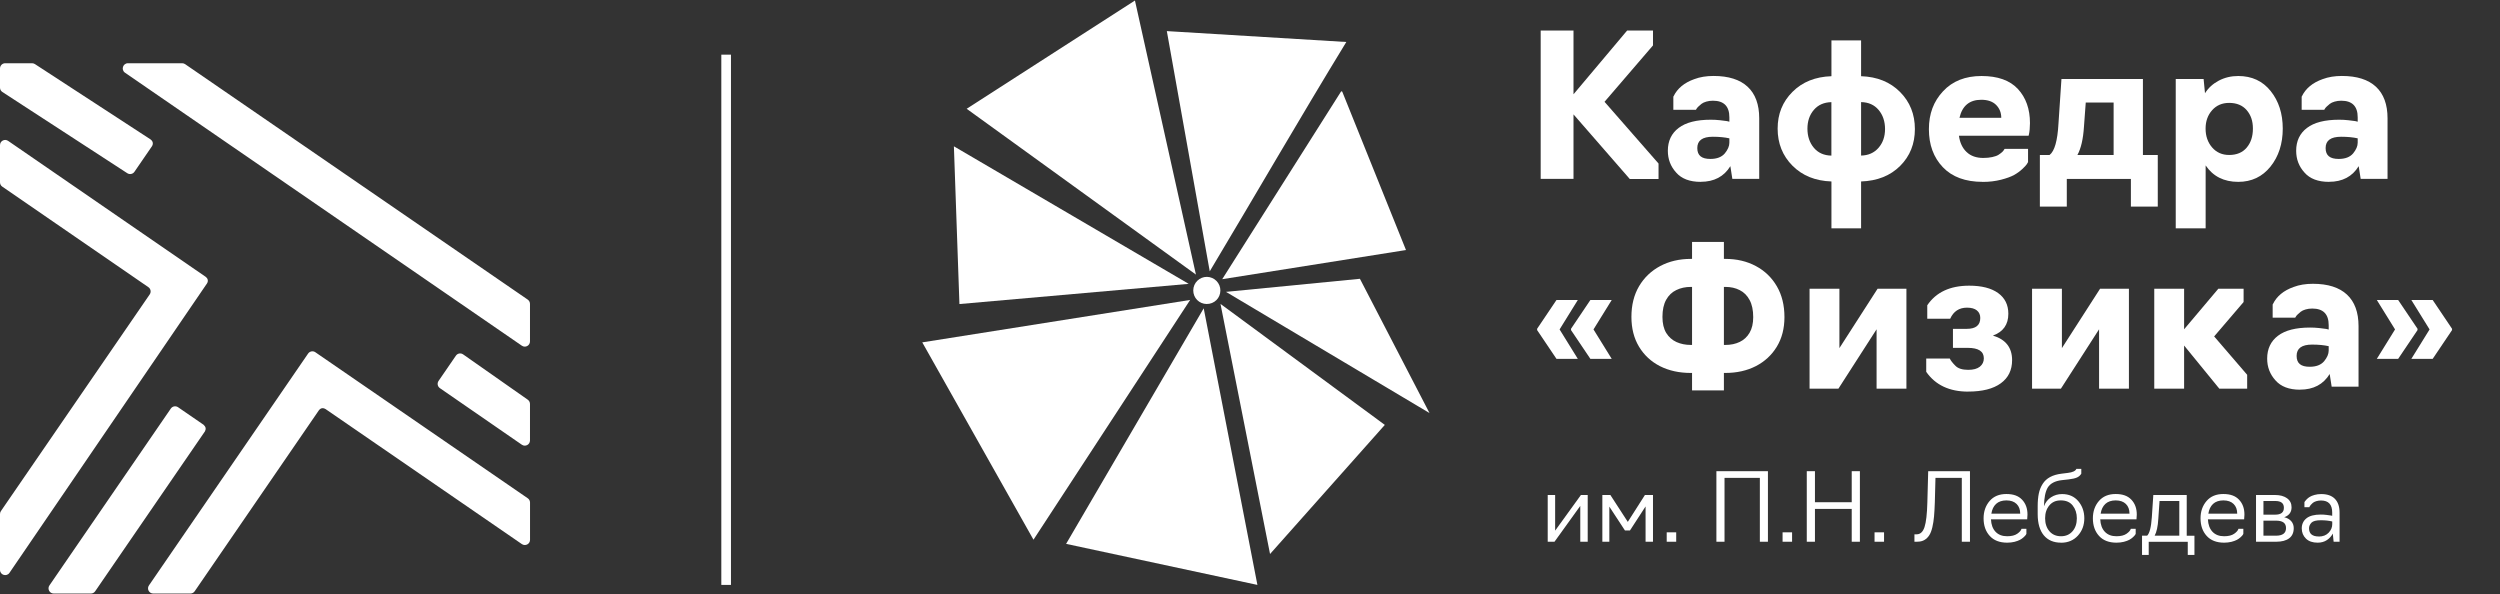 <?xml version="1.0" encoding="UTF-8"?> <svg xmlns="http://www.w3.org/2000/svg" width="3888" height="924" viewBox="0 0 3888 924" fill="none"><rect x="0" y="0" width="3888" height="924" fill="#333333" stroke="none"/><path d="M198.97 98.346H283.334C284.941 98.346 286.547 98.835 287.874 99.744L820.741 465.954C822.906 467.491 824.233 469.937 824.233 472.592V531.007C824.233 537.505 816.969 541.348 811.592 537.645L194.43 113.09C187.865 108.618 191.078 98.346 198.97 98.346ZM234.308 216.923L54.334 99.674C53.007 98.835 51.541 98.346 49.934 98.346H8.031C3.632 98.346 0 101.98 0 106.452V136.358C0 139.013 1.397 141.598 3.701 143.066L197.992 269.398C201.693 271.774 206.582 270.795 209.026 267.232L236.403 227.334C238.498 223.84 238.149 219.857 234.308 216.992V216.923ZM820.811 621.633L720.243 551.13C716.542 548.545 711.513 549.453 708.999 553.157L682.042 592.426C679.528 596.129 680.435 601.09 684.067 603.606L811.592 691.647C816.969 695.35 824.233 691.507 824.233 685.009V628.271C824.233 625.616 822.976 623.171 820.811 621.633ZM316.857 660.763L276.909 633.302C273.208 630.787 268.249 631.695 265.665 635.398L76.892 910.423C73.191 915.733 77.032 923.07 83.527 923.07H141.353C144.007 923.07 146.521 921.743 147.988 919.576L318.742 670.825C320.698 667.051 320.069 663.698 316.787 660.833L316.857 660.763ZM320.209 430.737L12.641 219.089C7.263 215.385 0 219.228 0 225.727V283.582C0 286.238 1.327 288.753 3.492 290.22L230.746 446.599C234.447 449.114 235.355 454.145 232.841 457.848L1.397 794.851C0.489 796.249 0 797.786 0 799.463V886.316C0 894.282 10.266 897.426 14.736 890.858L322.095 440.52C324.19 436.956 323.212 433.113 320.209 430.737ZM506.189 636.097L811.662 846.209C817.039 849.842 824.302 846.069 824.302 839.571V781.575C824.302 778.92 822.976 776.404 820.811 774.937L490.405 547.776C486.774 545.261 481.745 546.169 479.161 549.873L231.654 910.423C227.952 915.733 231.794 923.07 238.289 923.07H296.115C298.769 923.07 301.283 921.743 302.749 919.576L496.062 637.914C498.856 634.49 502.348 633.861 506.189 636.167V636.097Z" fill="white"></path><path d="M1129.3 85V909.654" stroke="white" stroke-width="15" stroke-miterlimit="10"></path><path d="M1607.27 839.352C1549.46 736.716 1492.04 634.851 1434.3 532.446C1573.09 510.502 1711.19 488.635 1850.91 466.46C1769.39 591.271 1688.56 714.926 1607.27 839.352Z" fill="white"></path><path d="M1658 845.82C1729.67 723.165 1800.79 601.281 1872 479.473C1899.87 622.84 1927.65 766.206 1955.52 909.65C1856.06 888.322 1757.53 867.148 1658 845.82Z" fill="white"></path><path d="M1765.08 0.866C1796.72 143.155 1828.2 284.365 1859.91 427.039C1741.06 341.111 1622.2 255.184 1503.35 169.179C1590.57 113.049 1677.78 56.919 1765.08 0.789V0.866Z" fill="white"></path><path d="M1881.39 421.957C1859.07 296.839 1836.98 173.107 1814.65 48.373C1907.64 53.994 2000.1 59.614 2093.78 65.312C2021.57 183.501 1952.75 302.691 1881.39 421.957Z" fill="white"></path><path d="M1848.75 441.437C1730.05 451.908 1611.35 462.303 1492.11 472.851C1489.26 391.081 1486.34 309.312 1483.49 227.542C1605.27 298.84 1727.05 370.215 1848.75 441.514V441.437Z" fill="white"></path><path d="M1975.15 861.527C1949.29 731.096 1923.73 601.82 1898.1 472.621C1983.31 535.372 2068.53 598.047 2153.67 660.799C2094.16 727.708 2034.66 794.618 1975.15 861.604V861.527Z" fill="white"></path><path d="M2186.61 388.848C2091.16 404.017 1996.32 419.031 1900.79 434.199C1962.76 336.337 2024.26 239.091 2085.85 141.922C2086.38 142.153 2086.92 142.307 2087.46 142.538C2120.41 224.462 2153.36 306.309 2186.61 388.925V388.848Z" fill="white"></path><path d="M2114.95 433.583C2151.05 503.187 2187.08 572.792 2223.18 642.396C2117.64 579.567 2012.18 516.739 1906.65 453.91C1975.93 447.134 2045.13 440.359 2114.95 433.583Z" fill="white"></path><path d="M1876.62 472.774C1864.92 472.697 1855.68 463.303 1855.76 451.523C1855.84 439.896 1865.46 430.426 1877.08 430.58C1888.71 430.734 1898.1 440.358 1897.94 451.985C1897.79 463.688 1888.48 472.851 1876.62 472.774Z" fill="white"></path><path d="M2417.55 842.509H2407V769.825H2418.55V825.262L2458.65 769.825H2469.2V842.509H2457.65V786.764L2417.55 842.509Z" fill="white"></path><path d="M2534.86 824.954H2527.09L2502.84 787.919V842.509H2491.98V769.825H2504.45L2531.55 811.634L2558.19 769.825H2570.73V842.509H2559.19V787.611L2534.94 824.954H2534.86Z" fill="white"></path><path d="M2606.84 842.509H2592.06V827.879H2606.84V842.509Z" fill="white"></path><path d="M2681.89 842.509H2669.34V732.79H2749.48V842.509H2736.93V743.184H2681.97V842.509H2681.89Z" fill="white"></path><path d="M2787.04 842.509H2772.26V827.879H2787.04V842.509Z" fill="white"></path><path d="M2822.61 842.509H2809.9V732.79H2822.61V781.066H2879.8V732.79H2892.5V842.509H2879.8V791.46H2822.61V842.509Z" fill="white"></path><path d="M2930.07 842.509H2915.29V827.879H2930.07V842.509Z" fill="white"></path><path d="M2981.87 842.509H2977.33V830.959H2980.87C2986.49 830.959 2990.57 827.187 2993.04 819.641C2995.5 812.095 2996.96 799.391 2997.42 781.528L2998.73 732.79H3063.7V842.509H3051V743.184H3010.05L3009.05 781.22C3008.74 789.767 3008.36 797.081 3007.82 803.087C3007.28 809.093 3006.43 814.713 3005.2 819.949C3003.97 825.185 3002.35 829.419 3000.35 832.499C2998.35 835.656 2995.81 838.043 2992.81 839.814C2989.8 841.585 2986.19 842.432 2981.95 842.432L2981.87 842.509Z" fill="white"></path><path d="M3121.59 843.972C3109.81 843.972 3100.73 840.43 3094.42 833.423C3088.1 826.494 3084.87 817.408 3084.87 806.09C3084.87 795.387 3088.03 786.379 3094.26 779.141C3100.5 771.903 3109.2 768.285 3120.28 768.285C3131.37 768.285 3139.14 771.211 3144.76 777.139C3150.38 783.068 3153.15 790.767 3153.15 800.315L3152.69 807.63H3096.34C3096.72 815.945 3099.11 822.413 3103.5 827.033C3107.89 831.652 3113.89 833.962 3121.51 833.962C3128.36 833.962 3133.6 832.653 3137.29 830.035C3140.99 827.418 3143.22 824.877 3143.84 822.413H3151.46V830.035C3151.38 830.497 3150.99 831.267 3150.3 832.191C3149.61 833.115 3148.53 834.27 3146.91 835.733C3145.38 837.119 3143.53 838.428 3141.37 839.583C3139.22 840.738 3136.37 841.739 3132.9 842.663C3129.36 843.51 3125.59 843.972 3121.51 843.972H3121.59ZM3096.96 798.852H3141.83C3141.83 792.538 3139.99 787.457 3136.21 783.761C3132.44 780.065 3127.13 778.217 3120.36 778.217C3113.58 778.217 3108.19 780.065 3104.27 783.684C3100.34 787.38 3097.96 792.384 3096.96 798.852Z" fill="white"></path><path d="M3205.35 843.972C3193.88 843.972 3184.95 840.199 3178.56 832.576C3172.25 824.954 3169.01 813.943 3169.01 799.545V786.995C3169.01 779.449 3169.63 772.982 3170.78 767.438C3171.94 761.894 3173.94 756.966 3176.79 752.501C3179.64 748.035 3183.48 744.493 3188.33 741.875C3193.18 739.257 3199.19 737.486 3206.35 736.64L3215.74 735.485C3223.36 734.638 3227.82 732.482 3229.21 729.171H3236.83V736.64C3235.29 739.257 3233.06 741.259 3230.21 742.568C3227.36 743.877 3222.9 744.878 3216.97 745.571L3206.58 746.726C3195.88 747.958 3188.57 751.885 3184.64 758.275C3180.94 764.512 3179.02 774.214 3178.79 787.38C3181.02 781.297 3184.72 776.677 3189.8 773.367C3194.88 770.056 3200.65 768.362 3206.96 768.362C3217.51 768.362 3225.9 772.058 3232.14 779.372C3238.37 786.764 3241.53 795.618 3241.53 806.09C3241.53 816.561 3238.22 825.724 3231.52 833.038C3224.82 840.353 3216.12 844.049 3205.42 844.049L3205.35 843.972ZM3205.35 833.962C3212.74 833.962 3218.74 831.345 3223.21 826.186C3227.67 821.027 3229.9 814.251 3229.9 806.013C3229.9 798.236 3227.75 791.615 3223.44 786.148C3219.28 780.912 3213.12 778.217 3205.12 778.217C3197.11 778.217 3191.49 780.835 3187.1 786.071C3182.71 791.307 3180.56 797.928 3180.56 806.013C3180.56 814.097 3182.79 821.027 3187.26 826.186C3191.72 831.345 3197.73 833.962 3205.27 833.962H3205.35Z" fill="white"></path><path d="M3291.56 843.972C3279.78 843.972 3270.7 840.43 3264.39 833.423C3258.07 826.494 3254.84 817.408 3254.84 806.09C3254.84 795.387 3258 786.379 3264.23 779.141C3270.47 771.903 3279.17 768.285 3290.25 768.285C3301.33 768.285 3309.11 771.211 3314.73 777.139C3320.35 783.068 3323.12 790.767 3323.12 800.315L3322.66 807.63H3266.31C3266.69 815.945 3269.08 822.413 3273.47 827.033C3277.86 831.652 3283.86 833.962 3291.48 833.962C3298.33 833.962 3303.57 832.653 3307.26 830.035C3310.96 827.418 3313.19 824.877 3313.81 822.413H3321.43V830.035C3321.35 830.497 3320.96 831.267 3320.27 832.191C3319.58 833.115 3318.5 834.27 3316.88 835.733C3315.35 837.119 3313.5 838.428 3311.34 839.583C3309.19 840.738 3306.34 841.739 3302.87 842.663C3299.33 843.51 3295.56 843.972 3291.48 843.972H3291.56ZM3266.93 798.852H3311.8C3311.8 792.538 3309.96 787.457 3306.18 783.761C3302.41 780.065 3297.1 778.217 3290.33 778.217C3283.55 778.217 3278.16 780.065 3274.24 783.684C3270.31 787.38 3267.93 792.384 3266.93 798.852Z" fill="white"></path><path d="M3341.68 862.99H3331.28V833.116H3339.21C3342.98 829.574 3345.45 820.027 3346.53 804.473L3348.84 769.825H3400.8V833.193H3412.8V863.067H3402.41V842.586H3341.68V863.067V862.99ZM3350.91 833.116H3389.25V779.142H3358.53L3356.61 806.937C3355.92 818.718 3353.99 827.495 3350.91 833.116Z" fill="white"></path><path d="M3458.99 843.972C3447.21 843.972 3438.13 840.43 3431.81 833.423C3425.5 826.494 3422.27 817.408 3422.27 806.09C3422.27 795.387 3425.42 786.379 3431.66 779.141C3437.89 771.903 3446.59 768.285 3457.68 768.285C3468.76 768.285 3476.54 771.211 3482.16 777.139C3487.78 783.068 3490.55 790.767 3490.55 800.315L3490.09 807.63H3433.74C3434.12 815.945 3436.51 822.413 3440.9 827.033C3445.28 831.652 3451.29 833.962 3458.91 833.962C3465.76 833.962 3471 832.653 3474.69 830.035C3478.38 827.418 3480.62 824.877 3481.23 822.413H3488.85V830.035C3488.78 830.497 3488.39 831.267 3487.7 832.191C3487.01 833.115 3485.93 834.27 3484.31 835.733C3482.77 837.119 3480.93 838.428 3478.77 839.583C3476.61 840.738 3473.77 841.739 3470.3 842.663C3466.76 843.51 3462.99 843.972 3458.91 843.972H3458.99ZM3434.43 798.852H3479.31C3479.31 792.538 3477.46 787.457 3473.69 783.761C3469.92 780.065 3464.61 778.217 3457.83 778.217C3451.06 778.217 3445.67 780.065 3441.74 783.684C3437.82 787.38 3435.43 792.384 3434.43 798.852Z" fill="white"></path><path d="M3539.89 842.509H3508.56V769.825H3538.12C3545.9 769.825 3552.13 771.519 3556.83 774.907C3561.52 778.295 3563.83 782.991 3563.83 788.997C3563.83 796.543 3560.06 801.625 3552.44 804.396C3556.83 805.397 3560.37 807.322 3563.14 810.325C3565.83 813.328 3567.22 816.947 3567.22 821.336C3567.22 828.342 3564.83 833.655 3560.06 837.197C3555.29 840.738 3548.59 842.509 3539.89 842.509ZM3520.11 779.142V800.393H3538.43C3547.43 800.393 3551.9 796.851 3551.9 789.69C3551.9 782.53 3547.43 779.142 3538.43 779.142H3520.11ZM3520.11 809.709V833.116H3539.43C3549.98 833.116 3555.21 829.189 3555.21 821.258C3555.21 813.328 3549.98 809.709 3539.43 809.709H3520.11Z" fill="white"></path><path d="M3604.55 843.971C3596.63 843.971 3590.54 841.892 3586.23 837.658C3581.92 833.423 3579.69 828.11 3579.69 821.72C3579.69 815.329 3582.15 809.939 3587 806.089C3591.85 802.163 3599.32 800.238 3609.25 800.238C3612.18 800.238 3615.1 800.392 3618.1 800.777C3621.1 801.085 3623.26 801.47 3624.72 801.701L3627.03 802.163V797.081C3627.03 784.608 3621.26 778.371 3609.64 778.371C3606.94 778.371 3604.4 778.756 3602.17 779.449C3599.94 780.142 3598.17 781.066 3596.93 782.067C3595.7 783.068 3594.62 784.146 3593.7 785.223C3592.85 786.301 3592.24 787.148 3591.93 787.764C3591.62 788.38 3591.47 788.765 3591.47 788.842H3583.85V781.066C3584.08 780.681 3584.31 780.219 3584.62 779.68C3584.92 779.141 3585.85 778.14 3587.23 776.677C3588.62 775.214 3590.24 773.905 3592.01 772.827C3593.78 771.672 3596.24 770.671 3599.47 769.747C3602.71 768.823 3606.17 768.361 3609.87 768.361C3619.26 768.361 3626.34 770.825 3631.19 775.753C3636.04 780.681 3638.5 787.841 3638.5 797.312V842.508H3629.26L3627.96 829.804C3625.88 833.808 3622.88 837.196 3618.87 839.891C3614.87 842.585 3610.02 843.971 3604.4 843.971H3604.55ZM3606.32 834.424C3612.64 834.424 3617.72 832.422 3621.49 828.495C3625.26 824.568 3627.11 820.103 3627.11 815.252V811.017C3622.26 809.785 3616.26 809.092 3609.25 809.092C3602.25 809.092 3597.32 810.324 3594.78 812.865C3592.24 815.56 3591.01 818.486 3591.01 821.643C3591.01 830.112 3596.09 834.347 3606.32 834.347V834.424Z" fill="white"></path><path d="M2534.48 278.206L2447.11 177.88V278.206H2396.07V47.526H2447.11V146.62L2530.48 47.526H2570.74V70.625L2495.37 158.323L2579.36 254.337V278.36H2534.48V278.206Z" fill="white"></path><path d="M2644.87 282.825C2627.86 282.825 2615.15 277.974 2606.76 268.35C2598.14 258.879 2593.83 247.638 2593.83 234.471C2593.83 219.303 2599.45 207.446 2610.61 198.976C2621.77 190.43 2638.48 186.195 2660.57 186.195C2665.27 186.195 2670.04 186.426 2674.89 186.965C2679.74 187.504 2683.36 187.966 2685.82 188.351L2689.52 189.275V182.499C2689.52 165.252 2680.97 156.628 2663.96 156.628C2660.26 156.628 2656.8 157.09 2653.64 158.014C2650.49 158.938 2647.95 160.093 2646.1 161.556C2644.25 163.019 2642.64 164.405 2641.17 165.868C2639.71 167.331 2638.79 168.409 2638.4 169.256L2637.48 170.796H2602.38V150.161L2602.68 149.853C2608.61 137.533 2619.39 128.602 2635.01 123.058C2643.79 119.747 2653.8 118.13 2664.88 118.13C2688.28 118.13 2705.91 123.751 2717.92 134.915C2729.93 146.08 2735.93 162.48 2735.93 183.962V278.128H2694.13L2691.06 258.417C2681.2 274.586 2665.81 282.748 2644.94 282.748L2644.87 282.825ZM2659.96 247.176C2670.04 247.176 2677.51 244.327 2682.43 238.552C2687.13 232.777 2689.52 227.311 2689.52 221.921V215.145C2682.36 213.528 2673.73 212.681 2663.65 212.681C2647.64 212.681 2639.63 218.533 2639.63 230.236C2639.63 241.94 2646.41 247.176 2659.96 247.176Z" fill="white"></path><path d="M2894.36 355.125H2848.25V282.21C2823.23 281.363 2803.07 273.201 2787.67 257.725C2772.27 242.249 2764.58 223 2764.58 200.055C2764.58 177.11 2772.27 158.246 2787.67 142.847C2803.07 127.448 2823.23 119.363 2848.25 118.516V62.848H2894.36V118.516C2919.38 119.363 2939.55 127.525 2954.94 143.001C2970.34 158.477 2978.04 177.726 2978.04 200.671C2978.04 223.616 2970.42 242.788 2955.1 258.033C2939.86 273.278 2919.53 281.363 2894.36 282.21V355.125ZM2848.18 241.941V158.862C2836.71 159.093 2827.62 163.097 2820.92 170.873C2814.23 178.65 2810.92 188.429 2810.92 200.132C2810.92 211.835 2814.23 221.922 2820.92 229.852C2827.62 237.783 2836.63 241.787 2848.18 242.018V241.941ZM2894.36 158.862V241.941C2905.6 241.71 2914.68 237.706 2921.46 229.929C2928.23 222.153 2931.62 212.374 2931.62 200.671C2931.62 188.968 2928.31 178.881 2921.61 170.95C2914.92 163.02 2905.91 159.016 2894.36 158.785V158.862Z" fill="white"></path><path d="M3083.49 282.825C3056.63 282.825 3036 275.202 3021.53 260.034C3007.05 244.866 2999.82 225.155 2999.82 200.978C2999.82 176.801 3007.13 157.706 3021.83 141.922C3036.46 126.138 3056.47 118.208 3081.65 118.208C3106.82 118.208 3125.76 124.906 3138.23 138.38C3150.7 151.855 3157.01 169.487 3157.01 191.431C3157.01 194.742 3156.85 197.975 3156.55 201.286C3156.24 204.597 3155.85 207.061 3155.47 208.678L3154.85 211.142H3046.54C3048.01 221.844 3051.93 230.237 3058.4 236.396C3064.87 242.556 3073.49 245.636 3084.42 245.636C3089.58 245.636 3094.19 245.174 3098.43 244.25C3102.66 243.326 3105.9 242.171 3108.13 240.708C3110.36 239.245 3112.28 237.859 3113.82 236.396C3115.36 234.933 3116.36 233.701 3116.75 232.701L3117.67 231.469H3154.01V252.104C3153.62 252.95 3152.93 254.028 3152.01 255.491C3151.08 256.954 3148.77 259.418 3145.08 262.883C3141.38 266.348 3137.15 269.428 3132.3 272.122C3127.45 274.817 3120.67 277.281 3111.98 279.514C3103.28 281.747 3093.81 282.902 3083.49 282.902V282.825ZM3047.47 183.192H3112.36C3112.36 175.185 3109.67 168.563 3104.36 163.173C3099.04 157.86 3091.35 155.166 3081.26 155.166C3063.02 155.166 3051.7 164.482 3047.39 183.192H3047.47Z" fill="white"></path><path d="M3214.2 321.324H3172.4V241.017H3187.49C3195.27 235.088 3199.89 218.765 3201.35 192.125L3205.97 122.905H3332.67V241.017H3355.77V321.324H3313.97V278.283H3214.28V321.324H3214.2ZM3230.83 241.017H3287.1V159.478H3243.76L3240.99 196.975C3239.76 216.224 3236.37 230.931 3230.83 240.94V241.017Z" fill="white"></path><path d="M3430.13 355.124H3383.71V122.827H3427.05L3429.21 145.002C3434.36 136.764 3441.45 130.296 3450.61 125.445C3459.77 120.594 3469.85 118.208 3480.94 118.208C3502.03 118.208 3518.89 125.984 3531.36 141.614C3543.83 157.167 3550.14 176.647 3550.14 200.054C3550.14 223.461 3543.75 243.326 3531.05 259.11C3518.35 274.894 3501.64 282.825 3480.94 282.825C3458.61 282.825 3441.68 274.278 3430.21 257.262V355.124H3430.13ZM3466.77 241.016C3478.47 241.016 3487.56 237.243 3494.02 229.621C3500.49 221.998 3503.72 212.22 3503.72 200.054C3503.72 187.889 3500.49 178.803 3494.02 171.258C3487.56 163.789 3478.47 160.016 3466.77 160.016C3455.92 160.016 3447.07 163.789 3440.29 171.412C3433.52 179.034 3430.13 188.505 3430.13 200.054C3430.13 211.604 3433.52 221.459 3440.29 229.313C3447.07 237.089 3455.84 241.016 3466.77 241.016Z" fill="white"></path><path d="M3622.04 282.825C3605.03 282.825 3592.32 277.974 3583.93 268.35C3575.31 258.879 3571 247.638 3571 234.471C3571 219.303 3576.62 207.446 3587.78 198.976C3598.95 190.43 3615.65 186.195 3637.74 186.195C3642.44 186.195 3647.21 186.426 3652.06 186.965C3656.91 187.504 3660.53 187.966 3662.99 188.351L3666.69 189.275V182.499C3666.69 165.252 3658.14 156.628 3641.13 156.628C3637.43 156.628 3633.97 157.09 3630.81 158.014C3627.66 158.938 3625.12 160.093 3623.27 161.556C3621.42 163.019 3619.81 164.405 3618.34 165.868C3616.88 167.331 3615.96 168.409 3615.57 169.256L3614.65 170.796H3579.55V150.161L3579.85 149.853C3585.78 137.533 3596.56 128.602 3612.19 123.058C3620.96 119.747 3630.97 118.13 3642.05 118.13C3665.45 118.13 3683.08 123.751 3695.09 134.915C3707.1 146.08 3713.1 162.48 3713.1 183.962V278.128H3671.31L3668.23 258.417C3658.37 274.586 3642.98 282.748 3622.12 282.748L3622.04 282.825ZM3637.13 247.176C3647.21 247.176 3654.68 244.327 3659.6 238.552C3664.3 232.777 3666.69 227.311 3666.69 221.921V215.145C3659.53 213.528 3650.91 212.681 3640.82 212.681C3624.81 212.681 3616.8 218.533 3616.8 230.236C3616.8 241.94 3623.58 247.176 3637.13 247.176Z" fill="white"></path><path d="M3576.93 606.049C3559.92 606.049 3547.22 601.199 3538.83 591.574C3530.21 582.104 3525.9 570.862 3525.9 557.696C3525.9 542.528 3531.52 530.67 3542.68 522.201C3553.84 513.654 3570.54 509.419 3592.64 509.419C3597.33 509.419 3602.11 509.65 3606.95 510.189C3611.8 510.728 3615.42 511.19 3617.89 511.575L3621.58 512.499V505.724C3621.58 488.477 3613.04 479.853 3596.02 479.853C3592.33 479.853 3588.86 480.315 3585.71 481.239C3582.55 482.163 3580.01 483.318 3578.16 484.781C3576.32 486.244 3574.7 487.63 3573.24 489.092C3571.78 490.555 3570.85 491.633 3570.47 492.48L3569.54 494.02H3534.44V473.385L3534.75 473.077C3540.68 460.758 3551.45 451.826 3567.08 446.283C3575.86 442.972 3585.86 441.355 3596.95 441.355C3620.35 441.355 3637.98 446.976 3649.99 458.14C3661.99 469.305 3668 485.705 3668 507.187V601.353H3626.2L3623.12 581.642C3613.27 597.811 3597.87 605.972 3577.01 605.972L3576.93 606.049ZM3592.02 570.4C3602.11 570.4 3609.57 567.551 3614.5 561.777C3619.19 556.002 3621.58 550.535 3621.58 545.146V538.37C3614.42 536.753 3605.8 535.906 3595.72 535.906C3579.7 535.906 3571.7 541.758 3571.7 553.461C3571.7 565.164 3578.47 570.4 3592.02 570.4Z" fill="white"></path><path d="M3696.42 558.115L3725.05 511.879H3759.73V513.371L3729.6 558.115H3696.42ZM3696.42 466.539H3729.6L3759.73 511.283V512.774H3725.05L3696.42 466.539ZM3750.11 558.115L3778.75 511.879H3813.42V513.371L3783.3 558.115H3750.11ZM3750.11 466.539H3783.3L3813.42 511.283V512.774H3778.75L3750.11 466.539Z" fill="white"></path><path d="M2629.55 402.633H2683.14C2701.04 402.633 2716.91 406.362 2730.76 413.819C2744.61 421.205 2755.47 431.681 2763.36 445.247C2771.24 458.741 2775.18 474.721 2775.18 493.187C2775.18 510.801 2771.24 526.106 2763.36 539.103C2755.47 552.1 2744.61 562.185 2730.76 569.359C2716.91 576.461 2701.04 580.012 2683.14 580.012H2629.55C2611.51 580.012 2595.53 576.497 2581.61 569.465C2567.76 562.363 2556.9 552.278 2549.01 539.21C2541.13 526.141 2537.19 510.694 2537.19 492.867C2537.19 474.472 2541.16 458.528 2549.12 445.033C2557.14 431.539 2568.12 421.099 2582.04 413.712C2595.96 406.326 2611.8 402.633 2629.55 402.633ZM2629.55 446.205C2621.17 446.205 2613.64 447.839 2606.97 451.106C2600.29 454.302 2595.03 459.345 2591.2 466.234C2587.36 473.123 2585.45 482.001 2585.45 492.867C2585.45 503.024 2587.4 511.333 2591.31 517.796C2595.28 524.188 2600.61 528.911 2607.29 531.965C2613.96 534.948 2621.38 536.44 2629.55 536.44H2683.46C2691.77 536.44 2699.15 534.877 2705.62 531.752C2712.15 528.627 2717.26 523.869 2720.96 517.477C2724.72 511.085 2726.6 502.988 2726.6 493.187C2726.6 482.32 2724.72 473.443 2720.96 466.553C2717.26 459.593 2712.15 454.479 2705.62 451.212C2699.15 447.874 2691.77 446.205 2683.46 446.205H2629.55ZM2681.01 376.212V607.178H2631.47V376.212H2681.01Z" fill="white"></path><path d="M2859.11 604.433H2814.23V449.055H2860.65V541.373L2920 449.055H2964.87V604.433H2918.46V512.114L2859.11 604.433Z" fill="white"></path><path d="M3060.86 609.052C3031.76 609.052 3009.98 598.812 2995.66 578.254V557.619H3032.3C3033.76 560.699 3036.61 564.394 3040.92 568.706C3045 573.018 3051.7 575.174 3060.94 575.174C3068.94 575.174 3074.95 573.557 3079.1 570.246C3083.18 566.935 3085.26 562.624 3085.26 557.311C3085.26 546.454 3076.95 540.988 3060.32 540.988H3037.23V511.421H3058.78C3072.72 511.421 3079.72 505.801 3079.72 494.482C3079.72 489.554 3077.95 485.628 3074.49 482.779C3071.02 479.93 3065.86 478.467 3059.09 478.467C3046.77 478.467 3038.08 484.242 3032.92 495.714H2997.28V474.771C3010.98 454.444 3032.76 444.281 3062.48 444.281C3081.72 444.281 3096.73 448.054 3107.36 455.676C3117.98 463.299 3123.37 474.001 3123.37 488.014C3123.37 504.8 3115.36 516.118 3099.35 521.893C3119.21 527.821 3129.22 540.526 3129.22 560.083C3129.22 575.636 3123.29 587.724 3111.51 596.194C3099.74 604.74 3082.88 608.975 3060.94 608.975L3060.86 609.052Z" fill="white"></path><path d="M3205.13 604.433H3160.25V449.055H3206.67V541.373L3266.02 449.055H3310.9V604.433H3264.48V512.114L3205.13 604.433Z" fill="white"></path><path d="M3396.72 604.433H3350.3V449.055H3396.72V512.114L3449.92 449.055H3489.25V469.69L3443.45 523.202L3494.79 582.874V604.433H3451.45L3396.72 537.369V604.433Z" fill="white"></path><path d="M2453.84 558.115H2420.65L2390.53 513.371V511.879H2425.2L2453.84 558.115ZM2453.84 466.539L2425.2 512.774H2390.53V511.283L2420.65 466.539H2453.84ZM2506.56 558.115H2473.38L2443.25 513.371V511.879H2477.93L2506.56 558.115ZM2506.56 466.539L2477.93 512.774H2443.25V511.283L2473.38 466.539H2506.56Z" fill="white"></path></svg> 
